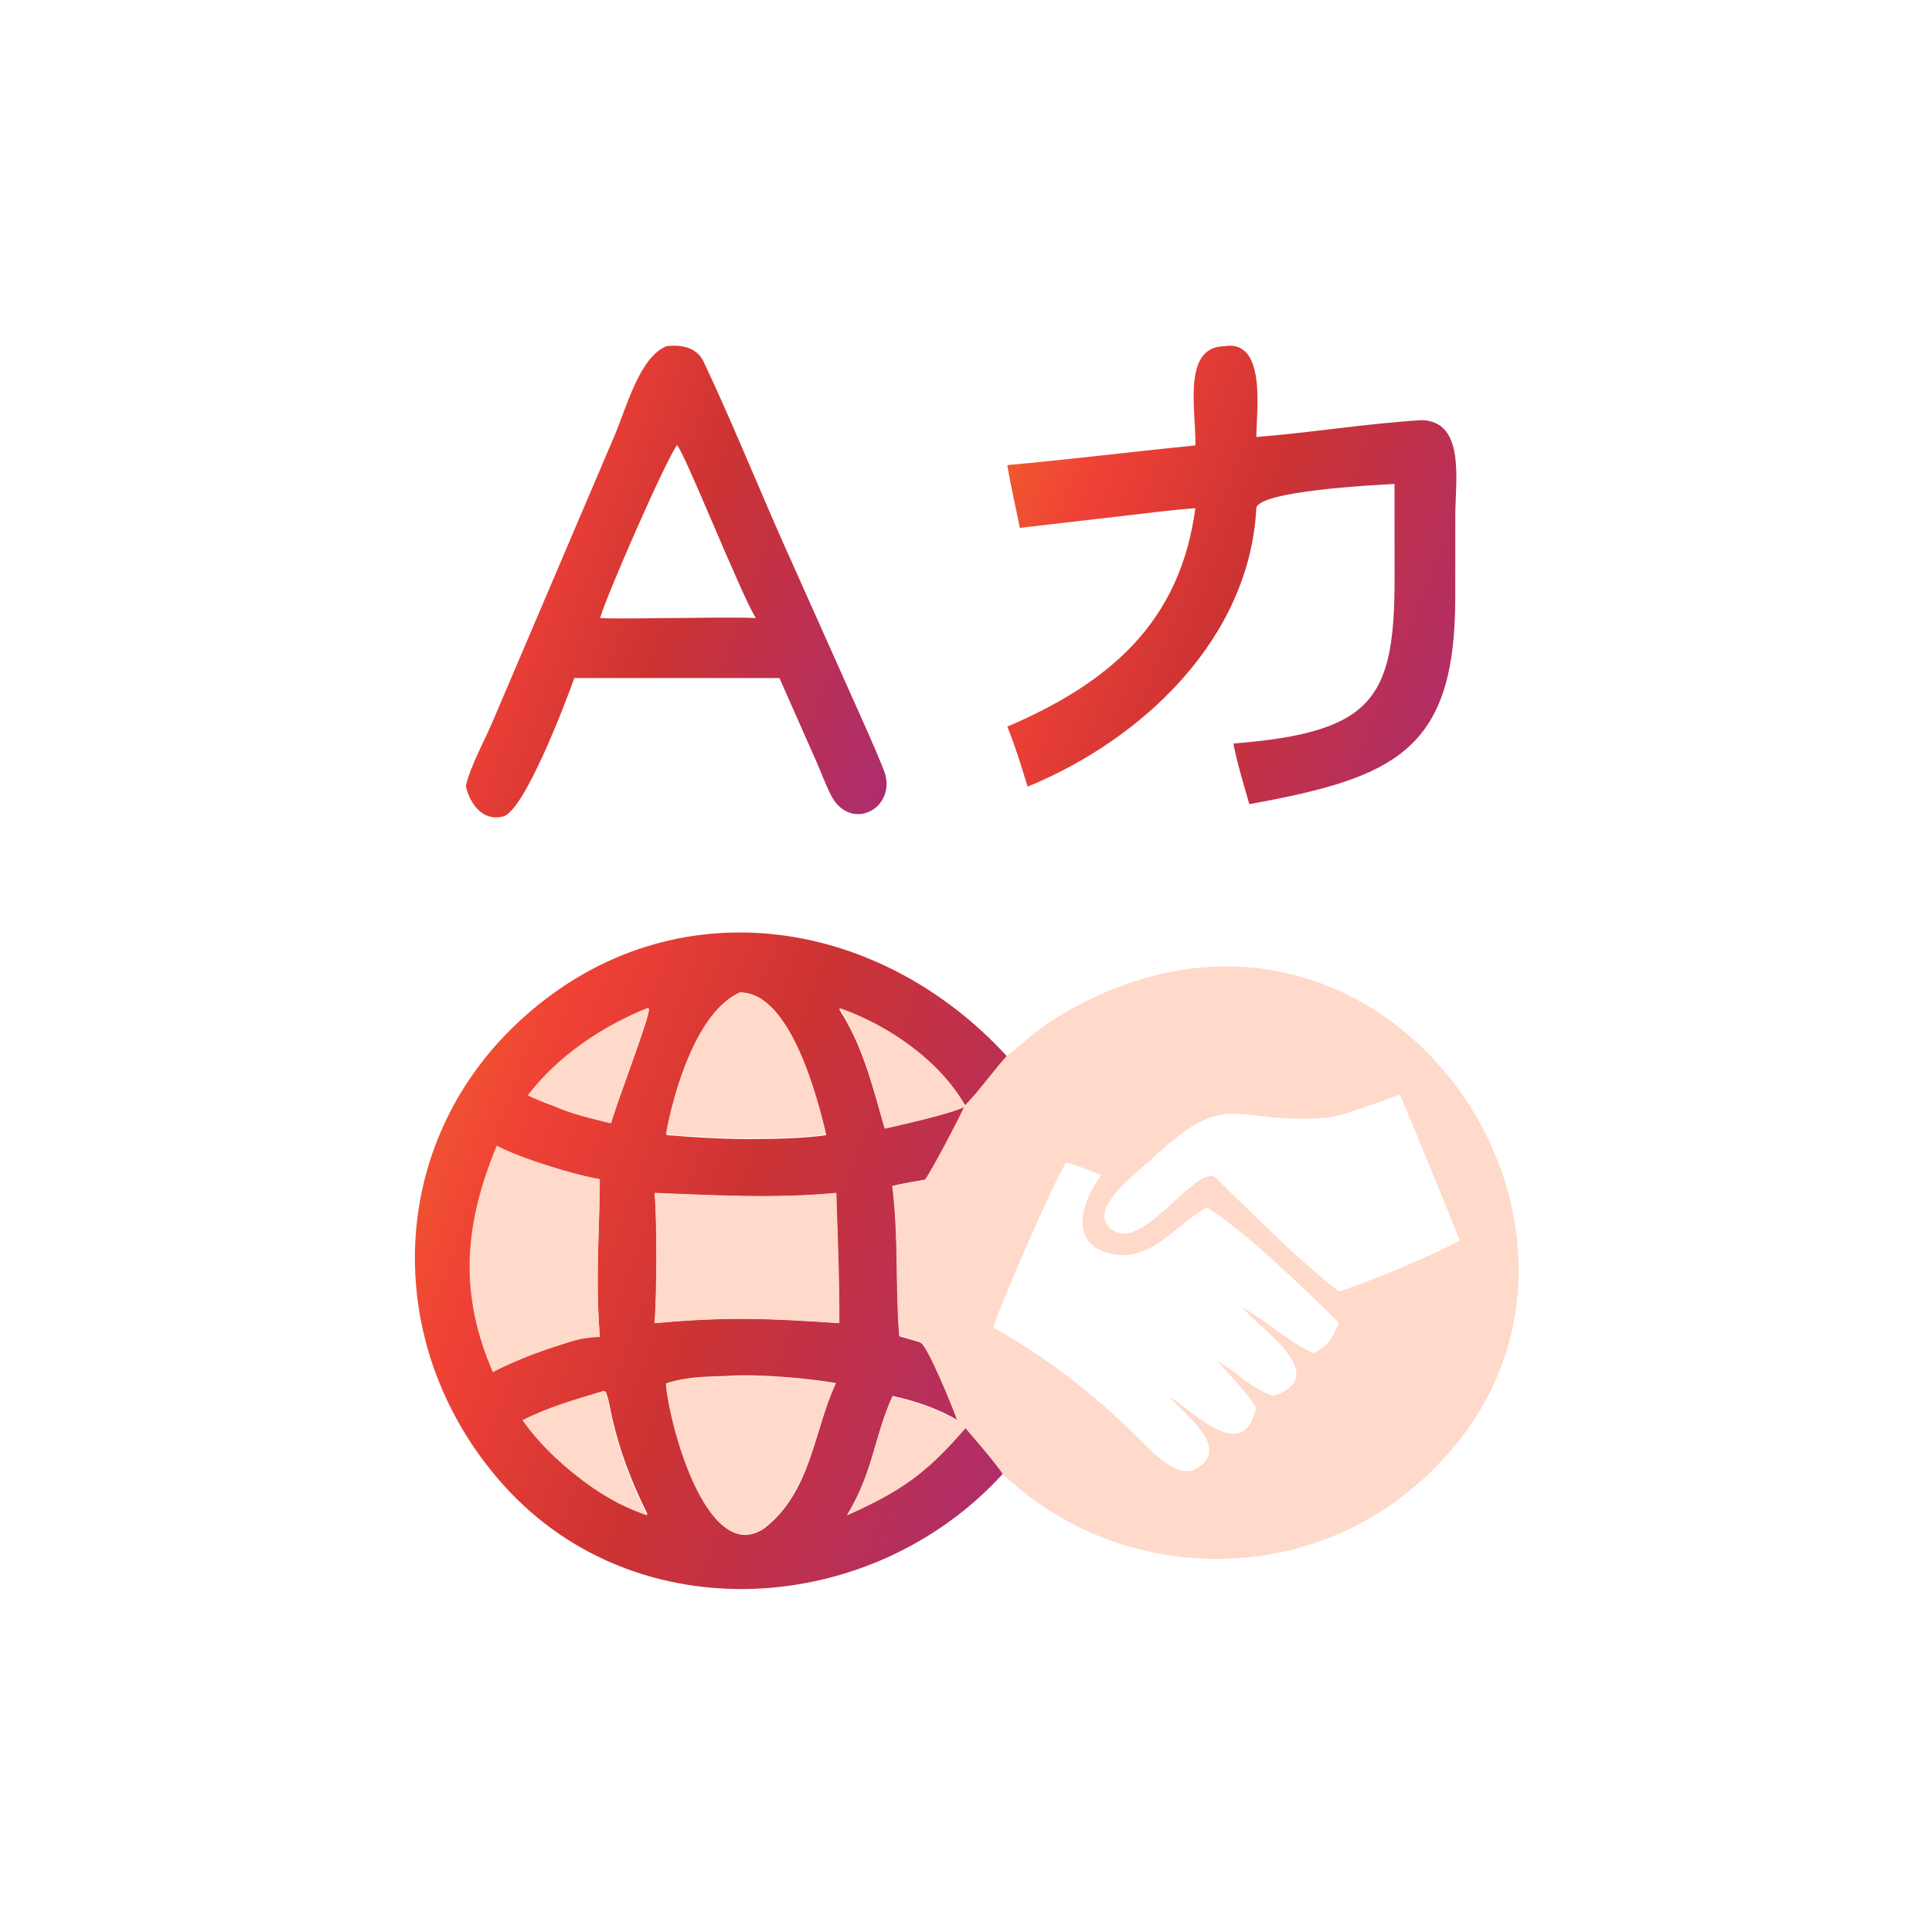 <svg xmlns="http://www.w3.org/2000/svg" width="72" height="72" viewBox="0 0 72 72" fill="none"><path d="M44.547 16.6C44.59 15.39 44.029 12.94 45.605 12.904C47.213 12.621 46.824 15.308 46.819 16.286C48.872 16.123 50.927 15.783 52.984 15.658C54.622 15.698 54.234 17.951 54.235 19.2L54.233 22.322C54.226 27.998 51.949 28.987 46.558 29.969C46.347 29.226 46.11 28.465 45.964 27.709C51.217 27.296 51.974 26.006 51.972 21.527L51.969 18.035C51.205 18.078 46.889 18.293 46.819 18.941C46.565 23.81 42.569 27.563 38.296 29.316C38.072 28.573 37.83 27.799 37.54 27.08C41.387 25.428 43.981 23.175 44.547 18.941C43.756 18.99 42.87 19.112 42.074 19.201L38.006 19.672C37.854 18.899 37.665 18.105 37.54 17.333C39.866 17.125 42.214 16.83 44.547 16.6Z" fill="url(#paint0_linear_464_4539)"></path><path d="M17.36 29.296C17.516 28.579 18.057 27.602 18.358 26.894L22.89 16.263C23.338 15.23 23.831 13.277 24.858 12.896C25.39 12.843 25.966 12.938 26.22 13.476C27.281 15.719 28.206 18.029 29.216 20.297L31.68 25.811C32.108 26.772 32.563 27.761 32.951 28.735C33.456 30.124 31.682 31.062 30.958 29.614C30.764 29.228 30.585 28.748 30.398 28.321L29.048 25.27H25.553H21.401C21.086 26.169 19.542 30.225 18.751 30.427C17.988 30.621 17.515 29.966 17.36 29.296ZM25.229 16.589C24.808 17.163 22.682 22.003 22.376 22.993L22.364 23.032C23.265 23.072 24.31 23.028 25.229 23.032C26.169 23.028 27.241 22.996 28.166 23.032C27.584 22.091 25.509 16.844 25.229 16.589Z" fill="url(#paint1_linear_464_4539)"></path><path d="M37.385 54.912C32.531 60.26 23.752 60.87 18.79 55.372C14.262 50.356 14.287 42.825 19.281 38.126C24.8 32.932 32.649 34.031 37.54 39.379C37.096 39.862 36.372 40.848 35.977 41.222C35.009 39.528 33.085 38.229 31.265 37.604C32.151 38.952 32.521 40.498 32.963 42.039C33.634 41.887 35.432 41.499 35.977 41.222C35.808 41.62 34.676 43.769 34.509 43.954C34.112 44.027 33.65 44.099 33.265 44.194C33.504 46.242 33.368 47.905 33.518 49.8C33.786 49.878 34.059 49.954 34.325 50.037C34.584 50.148 35.542 52.48 35.673 52.879L35.69 52.927C34.977 52.498 34.079 52.197 33.265 52.023C32.589 53.489 32.554 54.838 31.577 56.441C33.584 55.54 34.505 54.9 35.977 53.193C36.399 53.692 37.022 54.396 37.385 54.912ZM27.567 36.986C25.979 37.71 25.131 40.709 24.845 42.304C25.938 42.389 27.054 42.463 28.149 42.448C28.917 42.448 30.023 42.418 30.788 42.304C30.451 40.866 29.444 36.959 27.567 36.986ZM24.138 37.604C22.453 38.276 20.791 39.376 19.68 40.825C20.023 40.981 20.29 41.093 20.643 41.222C21.377 41.539 22 41.672 22.774 41.864C22.961 41.15 24.207 37.929 24.187 37.611L24.138 37.604ZM18.54 42.718C17.375 45.542 17.123 48.05 18.324 50.934L18.395 51.102C19.077 50.753 19.908 50.417 20.643 50.18C21.355 49.952 21.605 49.838 22.354 49.8C22.182 47.622 22.34 46.04 22.354 43.954C21.444 43.811 19.355 43.163 18.54 42.718ZM24.403 44.466C24.496 45.624 24.484 48.149 24.403 49.312C27.051 49.067 28.687 49.133 31.265 49.312C31.273 47.61 31.206 46.153 31.153 44.466C28.873 44.679 26.676 44.556 24.403 44.466ZM27.076 51.277C26.238 51.31 25.651 51.302 24.845 51.544C24.919 52.842 26.307 58.384 28.462 56.972C30.244 55.616 30.327 53.297 31.153 51.544C30.114 51.357 28.141 51.191 27.076 51.277ZM22.513 51.853C21.422 52.185 20.542 52.416 19.507 52.927C20.163 53.871 21.195 54.793 22.14 55.438C22.871 55.915 23.315 56.141 24.138 56.441C23.506 55.176 23.034 53.926 22.75 52.538C22.71 52.339 22.657 52.04 22.57 51.864L22.513 51.853Z" fill="url(#paint2_linear_464_4539)"></path><path d="M37.519 39.352C38.166 38.856 38.674 38.346 39.397 37.91C51.871 30.345 62.915 47.327 52.375 55.678C47.958 59.178 41.418 58.833 37.363 54.918C37 54.4 36.376 53.695 35.953 53.195L35.958 53.149C35.901 53.025 35.793 52.994 35.666 52.929L35.649 52.88C35.517 52.48 34.558 50.143 34.299 50.033C34.396 49.861 34.225 49.148 34.179 48.925C33.83 47.236 34.132 45.613 34.483 43.936C34.651 43.751 35.784 41.598 35.953 41.198C36.349 40.824 37.074 39.836 37.519 39.352ZM52.159 40.801C51.627 40.975 50.058 41.581 49.574 41.639C45.922 41.984 45.87 40.417 42.917 43.193C42.403 43.677 40.274 45.218 41.568 45.903C42.711 46.508 44.74 43.194 45.348 43.936C46.75 45.297 48.36 46.933 49.897 48.135C51.227 47.689 53.157 46.885 54.404 46.238C54.196 45.715 52.263 40.921 52.159 40.801ZM39.722 43.337C39.281 44.004 37.214 48.767 37.014 49.469C39.075 50.634 40.791 51.967 42.458 53.635C42.883 54.06 43.867 55.103 44.517 54.766C45.973 54.01 44.147 52.722 43.548 52.022C44.576 52.701 46.357 54.559 46.814 52.462C46.489 51.911 45.8 51.207 45.348 50.714C45.56 50.841 45.755 50.956 45.958 51.099C46.388 51.46 46.929 51.857 47.469 52.022C49.661 51.258 46.969 49.545 46.286 48.713C47.192 49.23 48.108 50.069 48.941 50.425C49.5 50.167 49.652 49.865 49.897 49.306C48.734 48.123 46.347 45.847 44.979 44.991C43.834 45.619 42.863 47.09 41.379 46.718C39.771 46.315 40.341 44.738 41.034 43.792C40.747 43.678 39.99 43.358 39.722 43.337Z" fill="#FFD9C9"></path><path d="M24.814 42.27C25.101 40.689 25.954 37.718 27.551 37C29.438 36.974 30.451 40.845 30.79 42.27C30.021 42.383 28.908 42.413 28.136 42.413C27.035 42.427 25.913 42.354 24.814 42.27Z" fill="#FFD9C9"></path><path d="M19.681 40.806C20.79 39.346 22.449 38.239 24.131 37.563L24.18 37.57C24.201 37.891 22.956 41.133 22.769 41.852C21.997 41.658 21.374 41.525 20.642 41.205C20.29 41.075 20.023 40.963 19.681 40.806Z" fill="#FFD9C9"></path><path d="M31.282 37.563C33.102 38.197 35.026 39.515 35.993 41.233C35.449 41.514 33.65 41.908 32.98 42.063C32.538 40.499 32.168 38.931 31.282 37.563Z" fill="#FFD9C9"></path><path d="M18.366 51.133L18.294 50.965C17.085 48.062 17.339 45.538 18.512 42.696C19.333 43.143 21.436 43.795 22.352 43.939C22.338 46.038 22.18 47.631 22.352 49.823C21.598 49.861 21.346 49.976 20.63 50.206C19.89 50.444 19.053 50.782 18.366 51.133Z" fill="#FFD9C9"></path><path d="M33.251 44.2C33.643 44.106 34.113 44.034 34.517 43.961C34.159 45.625 33.853 47.234 34.208 48.91C34.255 49.131 34.428 49.838 34.329 50.008C34.059 49.926 33.781 49.849 33.509 49.772C33.356 47.889 33.494 46.236 33.251 44.2Z" fill="#FFD9C9"></path><path d="M24.392 49.305C24.473 48.14 24.485 45.612 24.392 44.453C26.674 44.543 28.88 44.667 31.169 44.453C31.222 46.142 31.289 47.601 31.282 49.305C28.693 49.125 27.05 49.059 24.392 49.305Z" fill="#FFD9C9"></path><path d="M24.814 51.562C25.622 51.322 26.211 51.33 27.052 51.297C28.12 51.211 30.099 51.376 31.142 51.562C30.313 53.303 30.229 55.606 28.442 56.953C26.28 58.355 24.887 52.851 24.814 51.562Z" fill="#FFD9C9"></path><path d="M19.47 52.923C20.507 52.406 21.389 52.172 22.482 51.836L22.539 51.848C22.626 52.026 22.679 52.328 22.72 52.53C23.004 53.933 23.477 55.197 24.11 56.477C23.285 56.173 22.84 55.945 22.108 55.462C21.161 54.809 20.127 53.878 19.47 52.923Z" fill="#FFD9C9"></path><path d="M33.261 52.047C34.08 52.221 34.983 52.523 35.7 52.954C35.828 53.019 35.936 53.05 35.993 53.174L35.988 53.221C34.508 54.931 33.581 55.573 31.564 56.477C32.546 54.87 32.581 53.517 33.261 52.047Z" fill="#FFD9C9"></path><defs><linearGradient id="paint0_linear_464_4539" x1="37.042" y1="12.213" x2="59.172" y2="21.106" gradientUnits="userSpaceOnUse"><stop stop-color="#F2662A"></stop><stop offset="0.236" stop-color="#EF4136"></stop><stop offset="0.497" stop-color="#CC3333"></stop><stop offset="1" stop-color="#A82C76"></stop></linearGradient><linearGradient id="paint1_linear_464_4539" x1="16.894" y1="12.193" x2="38.133" y2="19.967" gradientUnits="userSpaceOnUse"><stop stop-color="#F2662A"></stop><stop offset="0.236" stop-color="#EF4136"></stop><stop offset="0.497" stop-color="#CC3333"></stop><stop offset="1" stop-color="#A82C76"></stop></linearGradient><linearGradient id="paint2_linear_464_4539" x1="14.805" y1="33.79" x2="44.629" y2="44.832" gradientUnits="userSpaceOnUse"><stop stop-color="#F2662A"></stop><stop offset="0.236" stop-color="#EF4136"></stop><stop offset="0.497" stop-color="#CC3333"></stop><stop offset="1" stop-color="#A82C76"></stop></linearGradient></defs></svg>